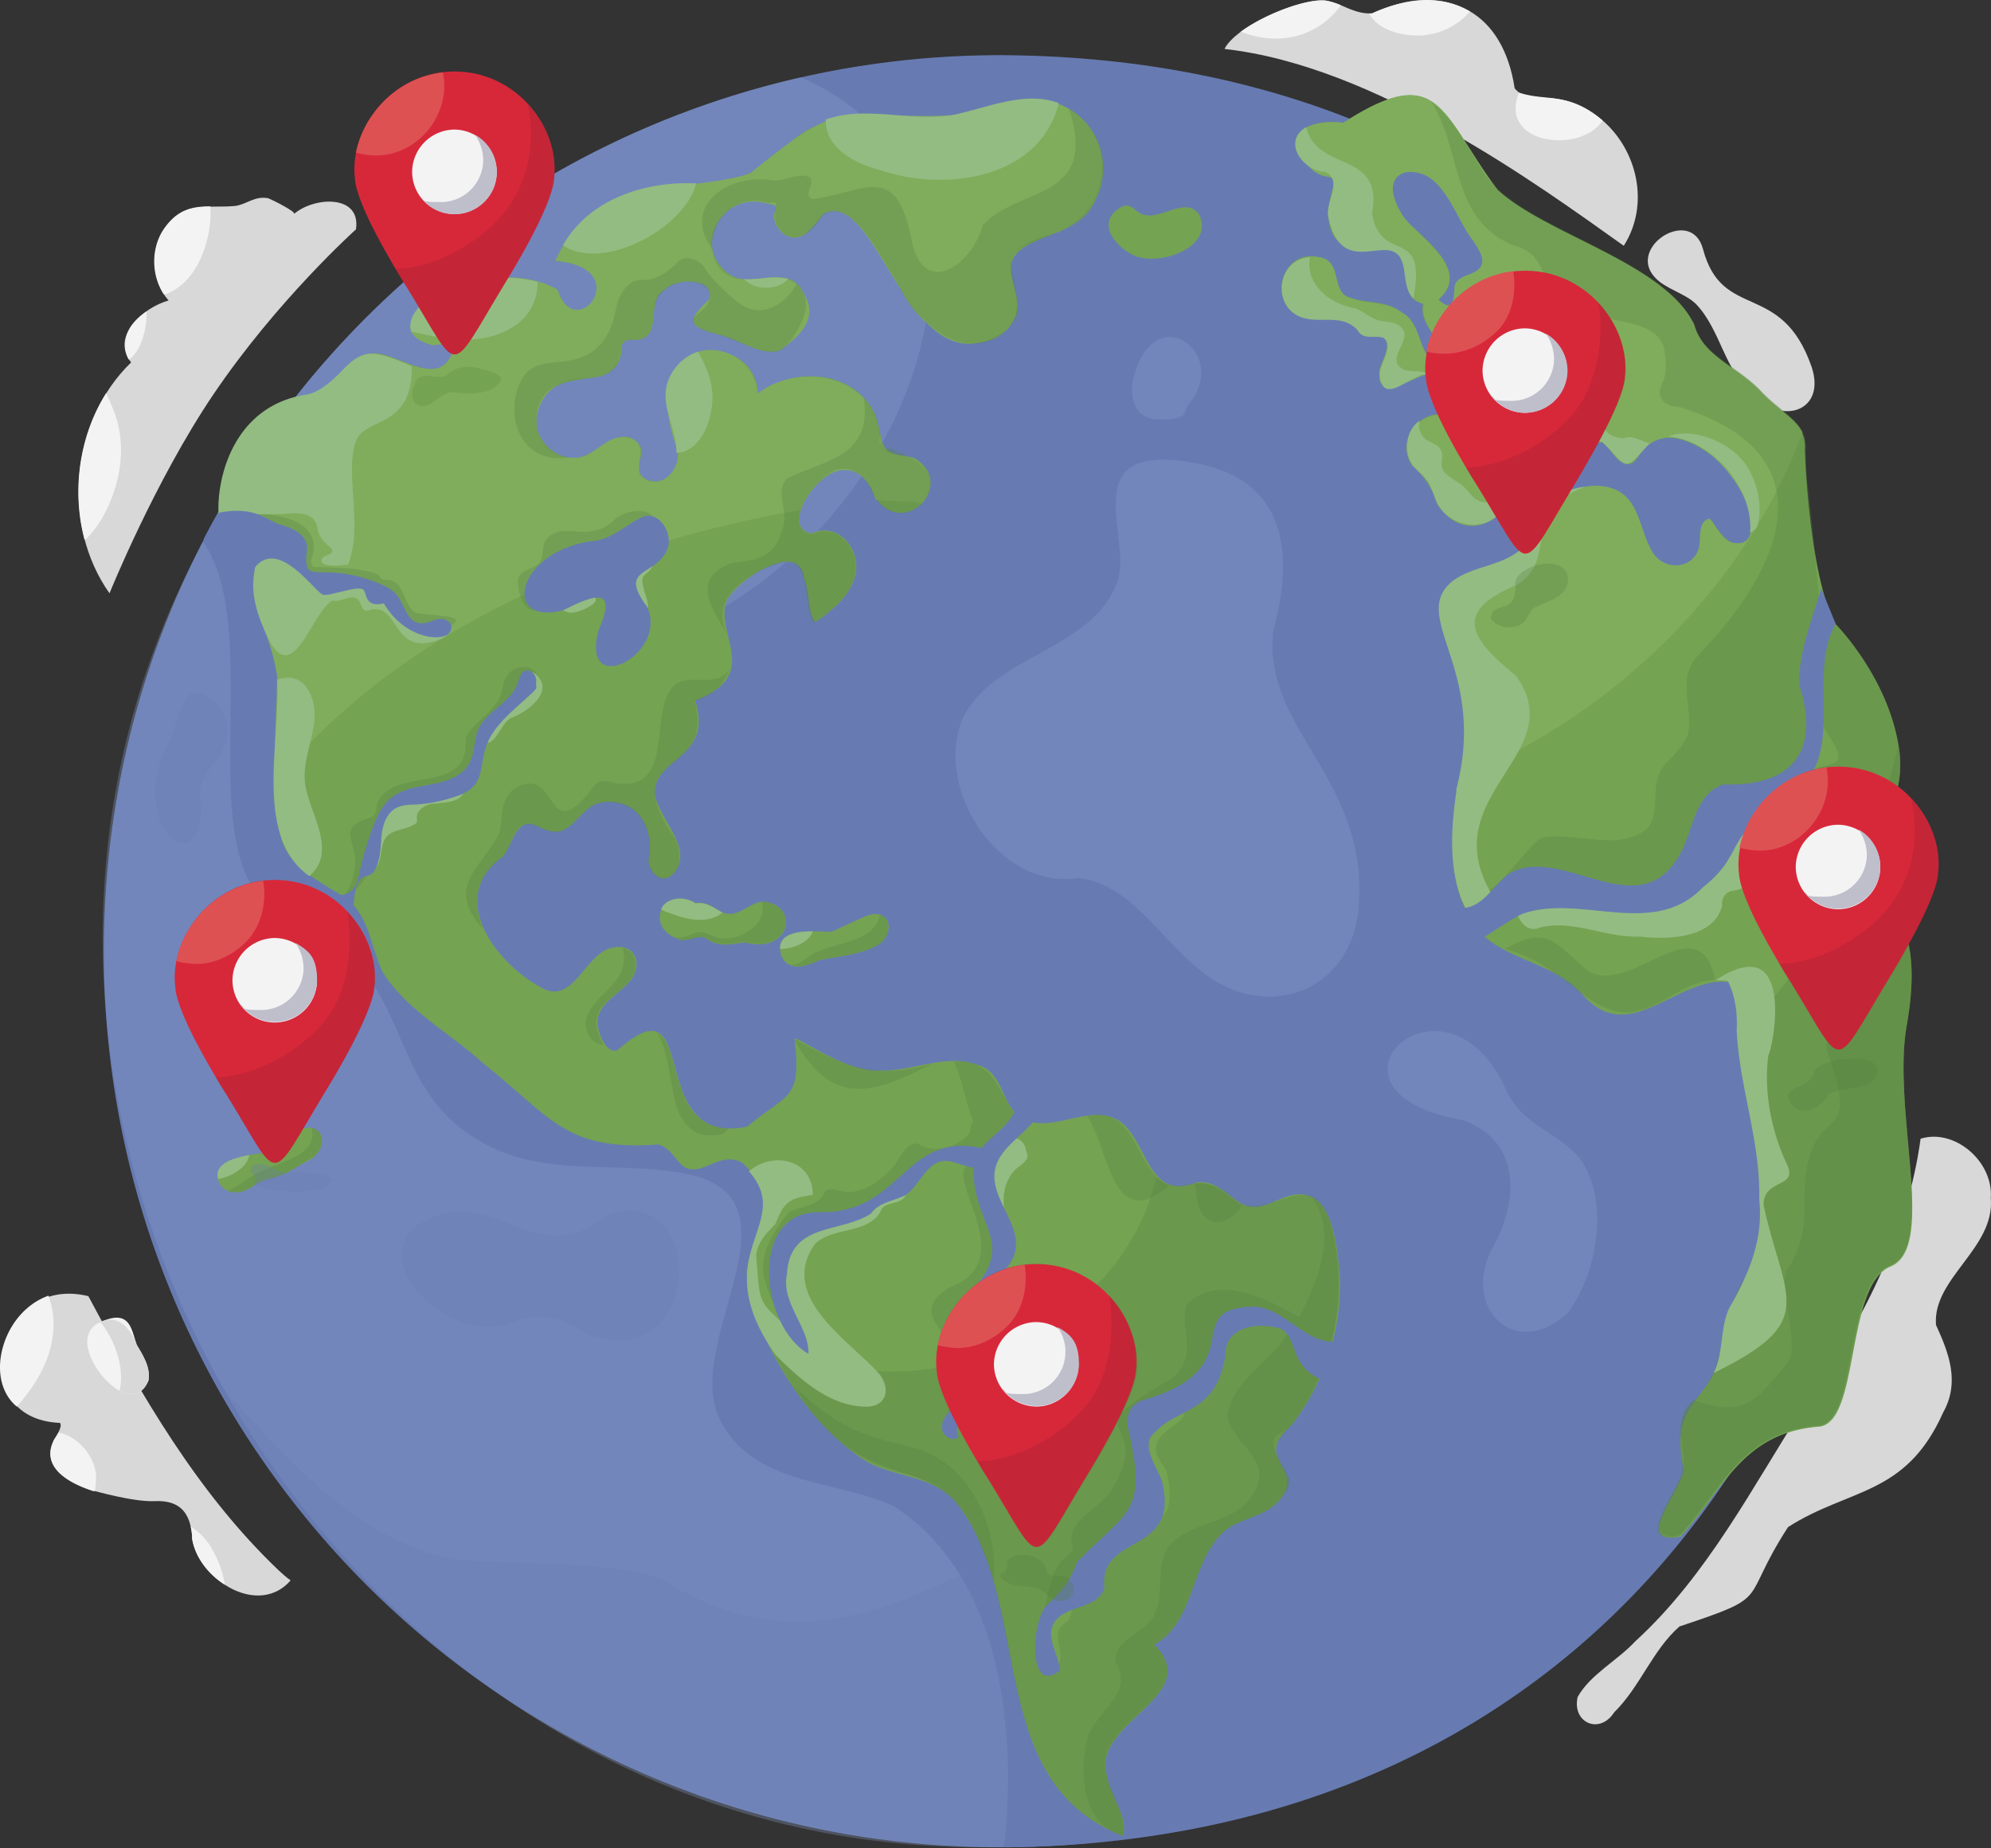<svg width="420" height="390" fill="none" xmlns="http://www.w3.org/2000/svg"><rect width="100%" height="100%" fill="#333333" stroke="none"/><path d="M359.25 52.57c4.06 15.3 16.52 6.48 22.9 24.81 3.15 9.42-6.28 12.36-12.16 5.98-6.28-4.96-6.89-13.67-12.26-19.25-2.43-2.33-6.49-3.14-8.71-5.67-5.78-6.38 7.8-14.99 10.23-5.87ZM419.95 252.83c.61-7.8-7.7-14.8-14.8-12.56-2.83 20.56-12.56 39.1-24.31 56.01-11.05 17.22-20.58 36.06-35.88 50.04-3.75 4.05-9.52 7-12.16 11.75-1.22 5.47 4.66 8 7.7 3.24 5.48-5.37 8.11-13.17 13.79-18.13 20.06-6.68 12.46-4.86 22.9-20.97 12.97-8.3 24.83-6.48 32.73-24.2 3.55-6.39 1.22-12.46-1.52-18.44-.8-9.83 12.47-16.2 11.56-26.74ZM342.53 51.86c-18.24-12.97-52.4-37.99-84.22-41.53.61-1.22 1.83-2.43 3.45-3.65 5.37-3.95 14.8-7.3 18.34-6.48.91.2 1.83.5 2.74.9 1.92.82 3.85 1.73 5.98 1.73h.6c7.8-3.54 15-3.65 20.38-.6 5.06 2.83 8.5 8.4 9.72 16.4.3.4.61.61.92.91 1.52 1.02 3.75 1.02 5.67 1.12 4.66.1 8.72 1.92 11.96 4.76 7.3 6.28 10.03 17.73 4.46 26.44Z" fill="#D8D8D8"/><path d="M282.84 1.1c-3.85 5.58-11.86 9.23-21.08 5.58 5.37-3.95 14.8-7.3 18.34-6.48.91.2 1.83.5 2.74.9ZM310.1 2.43a14.77 14.77 0 0 1-11.05 5.06c-4.25 0-8.61-1.52-10.23-4.66h.6c7.8-3.55 14.8-3.85 20.68-.4ZM338.07 25.42c-4.46 7.09-22.1 5.17-17.63-5.88 5.77 1.93 10.33-.3 17.63 5.88Z" fill="#F3F3F3"/><path d="M34.96 47.9c-3.35 4.46-3.05 11.35.6 15.5-5.37 1.52-12.26 7.5-7.9 13.07-12.77 12.36-14.8 34.24-4.56 48.72 0 0 9.52-23.6 21.89-41.93C58.47 63.3 75.09 48.4 75.09 48.4c1.11-7.5-8.92-6.88-13.08-3.24.71-.4-5.06-3.24-5.47-3.34-2.84-.5-4.36 1.21-6.79 1.62-5.88.6-10.64-1.22-14.8 4.46Z" fill="#D8D8D8"/><path d="M30.9 65.73a13.4 13.4 0 0 0-2.84 2.54c-1.72 2.12-2.23 5.26-.9 7.6 2.53-1.53 3.94-6.7 3.74-10.14ZM36.27 61.48c4.56-2.43 7-7.9 7.8-12.76.31-1.62.41-3.35.31-5.17-3.55 0-6.69.5-9.53 4.36-3.04 4.05-3.04 10.03-.3 14.18.6 0 1.11-.3 1.72-.61ZM18.44 113.44c3.64-3.74 5.98-9.42 6.79-14.58.6-4.15.3-8.2-1.22-12.16-.5-1.21-1.01-2.53-1.62-3.75-5.68 9.02-7.3 20.57-4.56 30.9.2 0 .4-.2.6-.4Z" fill="#F3F3F3"/><path d="M61.3 333.46c-3.74 4.35-9.42 3.85-13.88.91-3.55-2.23-6.28-5.88-6.89-9.72 0-.92-.1-1.73-.3-2.54-.81-3.64-3.04-5.57-7.6-5.37-4.57.2-12.88-2.22-12.98-2.22-5.67-1.83-10.84-5.17-8.4-10.44 0-.2.7-1.11 1.1-1.92.41-.81.61-1.52.31-1.93-20.47-.8-13.68-31.6 5.98-26.74 11.05 20.66 23 41.53 40.13 57.84.81.71 1.62 1.52 2.54 2.13Z" fill="#D8D8D8"/><path d="M19.96 314.62h-.3c-5.68-1.83-10.85-5.17-8.42-10.44 0-.2.71-1.11 1.12-1.92 4.05.8 7.6 4.96 7.9 9.01 0 1.12 0 2.33-.3 3.45v-.1ZM47.42 334.37c-3.55-2.23-6.28-5.88-6.9-9.73 0-.9-.1-1.72-.3-2.53 1.53.91 2.74 2.13 3.76 3.55a21.54 21.54 0 0 1 3.44 8.7ZM3.54 296.79c5.88-6.59 9.73-14.9 6.69-23.4-9.53 3.34-13.78 17.42-6.7 23.4ZM31.3 291.32c-1.31 3.14-3.64 3.34-6.07 2.13-4.56-2.44-10.34-11.65-4.06-14.49 6.29-2.84 6.49 1.42 7.7 4.86 1.42 2.33 2.94 4.87 2.44 7.5Z" fill="#F3F3F3"/><path d="M31.3 291.32c-1.31 3.14-3.64 3.34-6.07 2.13 1.11-4.66-.92-10.74-4.06-14.49 3.65-1.82 6.49 1.42 7.7 4.86 1.42 2.33 2.94 4.87 2.44 7.5Z" fill="#D8D8D8"/><path d="M210.99 389.78c104.48 0 189.1-84.68 189.1-189.02 0-104.33-84.72-189.02-189.1-189.02-104.39 0-189.1 84.48-189.1 188.92 0 104.44 84.71 189.12 189.1 189.12Z" fill="#677BB2"/><path d="M210.99 11.64c-73.07 0-136.51 41.43-168.03 102.1 11.15 20.98 3.14 46 8.21 68.38 1.52 9.52 12.06 11.45 18.85 16.21 13.68 7.8 13.68 24.92 23.3 35.86 14.7 17.42 38.92 7.6 57.37 15.2 13.27 9.31 1.62 26.53 0 38.69-2.84 29.47 34.86 19.65 47.53 37.07 13.48 18.13 16.92 42.55 14.08 64.63C458.97 387.04 457.45 12.66 211 11.64Z" fill="#677BB2"/><path opacity=".3" d="M211.8 389.68c2.73-24.72-.5-57.13-23.21-71.82-12.26-5.78-29.7-4.26-36.69-18.24-8.61-16.81 21.19-49.12-10.53-52.47-13.08-1.82-26.96.81-39.02-5.77-23-12.16-13.48-37.48-41.86-47.91-22.09-9.12-3.85-59.26-17.63-79.11C-22.91 235 72.96 393.93 211.8 389.68ZM51.17 99.57c2.03 10.03 8.82 18.43 19.26 25.42 86.95 57.33 170.35-76.98 98.5-108.69A189.36 189.36 0 0 0 51.17 99.57Z" fill="#8DA2CE"/><path opacity=".3" d="M348.2 286.96c-57.86 38.09-58.77 17.53-112.9 30.19-33.13 11.95-59.68 39-95.46 16.1-13.07-4.76-37.19-2.43-47.22-4.96-20.47-5.67-34.25-23.2-48.14-38.19 75.6 140.7 291.46 134.62 346.9-32.31-4.77 16.71-28.28 20.26-43.18 29.17ZM282.94 42.13c1.12.5 2.33 1.02 3.24 1.83 1.02.8 1.73 2.02 1.42 3.24-.4 2.13-3.34 3.14-3.34 5.27 0 2.12 1.72 2.63 3.24 2.83 1.52.2 3.14 0 4.66.5 1.32.51 2.44 1.43 3.45 2.44 1.42 1.32 2.73 2.63 4.05 3.95.4.4.81.81 1.01 1.22.3.6.3 1.21.41 1.82a5.4 5.4 0 0 0 1.93 3.24c.2.2.4.3.7.3.31 0 .41-.3.51-.5 1.72-2.84.81-6.69-.8-9.52-1.63-2.84-4.06-5.37-5.48-8.41-.5-1.12-1.01-2.33-1.72-3.34-.92-1.32-2.34-2.33-3.45-3.55-1.92-2.13-3.04-4.76-4.46-7.2-1.52-2.63-3.55-4.25-5.98-5.87-2.02-1.42-3.85-2.33-6.18-.9-2.84 1.71-1.01 4.75.4 6.88a18.38 18.38 0 0 0 6.39 5.77ZM165.69 198.74c-.4.5-.51 1.21-.4 1.82.1.91.5 1.72 1.1 2.33.61.6 1.43 1.01 2.24 1.42 1.11.5 2.33.9 3.54.6 1.12-.2 2.13-1 3.25-.8.5.1.9.3 1.31.4 1.73.7 3.75.7 5.58.2a17 17 0 0 0 5.06-2.53c1.22-.91 2.44-1.93 3.15-3.34.7-1.42.6-3.25-.4-4.36-1.02-1.01-2.75-1.22-4.16-.81-1.42.4-2.64 1.22-4.06 1.82-1.42.71-3.04 1.22-4.56 1.73l-4.56 1.52c-.6.2-1.32.4-1.93.4-1.72 0-3.95-2.03-5.16-.4Z" fill="#677BB2"/><path d="M272.3 300.84c-8.2 7.2 3.04 8.81-2.23 15.5-3.04 3.75-8.31 3.75-11.86 6.79-7.2 6.48-5.98 18.94-14.7 23.9 10.75 10.94-13.37 16.3-10.02 27.55.5 4.16 4.76 9.12 3.34 12.77-29.8-11.65-18.24-49.44-35.37-70.7-4.86-5.27-12.57-4.97-18.55-8.21-12.26-7.5-24.01-25.83-25.43-40.12 1.32-9.11 7.7-15.09-.91-22.99-4.87-2.63-8.52 3.24-12.37.81-2.02-1.62-2.63-3.85-5.27-4.66-19.76 1.42-22.5-5.67-36.89-17.02-6.99-6.48-16.31-11.24-21.38-19.45-2.53-5.47-2.84-12.15-8.1-15.8-6.29-3.85-13.9-7.5-13.69-16-1.11-10.13-.4-20.26 0-30.39 0-6.48-4.86-11.65-4.96-18.03 1.01-7.2 3.04-17.12-7.5-16.51 5.87-8.92 10.03-20.26 20.27-24.62 4.35-2.53 6.38-8.6 11.85-9.11 5.27-.3 13.99 7.6 16.93 0 .1-2.64-2.54-1.83-4.06-1.72-15.5-3.96 10.85-20.47 26.25-11.65 4.05 12.05 16.72-4.76-.3-6.08 9.93-23 33.84-10.03 46.72-22.39 10.43-12.36 24.32-6.89 38-8.3 7.6-1.52 16.21-5.58 23.4-1.42a14.5 14.5 0 0 1 5.38 19.65 9.72 9.72 0 0 1-3.44 4.05l-.1.1c-2.95 2.03-6.6 2.94-9.84 4.56-.2.1-.5.2-.7.4-.51.31-1.02.61-1.53 1.02a4.82 4.82 0 0 0-1.92 3.14c-.1 1.11 0 2.23.3 3.44.3 1.52.81 3.04 1.01 4.46v.1a6 6 0 0 1-.3 2.74c-2.03 4.25-5.57 5.87-9.42 5.57-6.39-.4-13.58-6.08-15.71-13.78-2.84-3.14-10.84-18.23-15.4-13.57-3.05 4.96-9.03 8.2-10.44.2 1.11-2.33 0-1.92-1.73-2.43a8.56 8.56 0 0 0-8.91 2.53c-.1 0-.2.2-.3.3-2.95 3.45-3.45 8.92 1.41 12.36 4.56 3.35 11.45-2.12 15.1 2.94 2.43 4.26-.5 10.33-4.16 12.97-2.23 1.31-15.6-4.16-18.24-5.57-.8-2.13 2.44-3.75 3.25-5.17 1.41-4.76-7.1-4.56-9.33-2.13-4.56 2.33-.3 10.64-6.28 10.74-1.11 0-2.33-.4-3.04 1.22.2 11.85-16.11 2.12-17.94 15.19-.6 4.96 4.46 9.62 9.43 8.4 3.85-1.1 9.02-7.49 12.46-2.22.81 1.92-1.01 3.95 0 5.77.91 1.83 3.85 1.93 5.47 1.02 6.08-4.97-1-12.97.3-19.25 2.03-11.04 18.55-9.83 19.06 1.32 7.7-5.78 20.17-4.97 24.63 4.25 2.43 6.69-.2 8.1 8.3 9.32 9.03 5.37-1.72 16.92-7.9 8.71-5.27-17.42-23 5.98-13.68 7.2 5.78-2.64 10.84 3.94 9.02 9.41-1.32 4.16-4.97 7-8.31 9.32-1.62-2.02-1.12-6.48-2.33-9.22-.91-8.7-15.1.81-16.52 5.17-1.93 7.1 7.4 15.3-6.49 20.56 3.96 12.46-8.81 11.85-8.5 19.76.8 5.47 9.11 12.15 3.34 17.32-2.34 1.42-4.36-.91-4.67-3.14 1.42-6.69-2.02-13.37-9.72-12.46-3.86.5-5.38 4.96-8.82 6.08-1.62.4-3.04-.2-4.46-.81-4.86-2.84-5.47 3.44-7.7 6.17-11.86 8.41-1.93 22.09 7.7 27.46 6.9 4.35 9.22-6.18 14.7-8 2.22-.82 5.06-.31 5.67 2.32 1.11 6.59-9.32 7.7-8 14.39.3 1.62 1.82 5.47 4.05 4.76 18.14-16.1 5.27 20.56 27.36 16.1 9.02-7.4 11.45-5.57 10.03-18.63.91-.2 11.35 7.39 18.04 6.78.91 0 1.83 0 2.74-.1 2.84-.3 5.67-1.01 8.61-1.52 3.04-.5 6.18-.7 9.12.4 5.17 1.32 5.07 7.5 8.51 10.64 6.5 5.17 15.71-3.64 22.3 1.83 5.37 4.96 5.57 16.3 15.6 12.35 3.86-.4 5.89 2.33 8.93 4.26 4.35 2.73 7.8-1.32 12.16-1.72 7.9-.61 8.61 12.35 9.02 17.82a48.1 48.1 0 0 1-10.24 30.9l-.1.1Z" fill="#74A352"/><path d="M229.74 43.75a14.2 14.2 0 0 1-7.6 5.57c-17.74 4.66-2.54 11.86-9.73 20.26-20.78 14.7-26.76-30.49-38.72-24.51-1.82 1.82-3.44 5.37-6.48 5.06-2.23-.3-4.06-2.63-3.96-4.86 1.12-2.43-.1-1.92-1.82-2.43-6.59-1.72-12.06 4.05-11.35 9.62 2.53 12.26 13.88 2.13 18.75 8.41 4.86 6.28-.71 10.44-4.36 13.07-4.25 1.21-8.51-2.43-12.77-3.34-6.58-1.73-7-2.74-2.13-7.4 1.52-4.76-7.09-4.56-9.32-2.13-4.46 2.23-.4 10.74-6.28 10.64-6.29-.7.8 8.2-11.45 8.1-11.96.51-12.98 18.03 0 16.72 3.54-.91 5.87-5.07 9.93-4.16 4.46.92 1.62 5.07 2.53 7.7 3.45 4.36 9.02-.8 7.9-5.26-9.32-25.43 15.71-25.63 16.93-11.75 8.51-6.59 23.4-4.06 25.54 7.5.2 1.61.1 3.54 1.62 4.65 1.62 1.22 3.95.6 5.67 1.52 3.35 1.62 4.77 5.98 1.83 9.52-3.14-.8-6.69-.3-9.73-.8-3.34-10.64-12.97-6.29-15.81 2.12-41.35 7.3-83.6 24.31-110.87 57.33-.3-7.4.3-14.79.4-22.18-1.61-11.04-6.88-14.49-3.84-26.95.2-5.26-3.65-7.7-8.31-7.5 5.87-9 9.83-20.05 20.16-24.5 4.26-2.54 6.49-8.62 11.86-9.12 5.27-.3 13.99 7.5 17.03-.1 0-2.64-2.54-1.83-4.06-1.72-15.4-3.85 10.44-20.57 26.25-11.76 3.75 11.96 16.82-4.55-.4-6.07 8.7-18.84 25.13-13.68 41.04-18.34 21.18-17.52 18.95-11.04 43.68-12.36 7.7-1.51 16.31-5.67 23.6-1.31 7.71 4.35 8.83 14.28 4.37 20.76h-.1Z" fill="#80AD5C"/><path opacity=".3" d="M282.53 269.74c-1.82-29.98-12.87-11.65-21.18-16-8.81-8.51-11.55-.2-17.43-5.47-7.4 34.03-54.11 52.97-82.9 32.92 19.26 41.33 35.27 19.65 45.6 44.26 9.23 20.47 4.37 52.07 30.2 61.9 1.33-3.04-2.53-8.82-3.44-12.97-3.34-11.24 20.88-16.4 10.14-27.35 8.71-4.96 7.5-17.42 14.7-23.9 3.54-3.04 8.8-3.04 11.85-6.8 2.74-2.83 1.32-5.46-.71-9.2-1.01-2.64 1.52-4.47 2.94-6.29 6.79-8.61 10.44-19.95 10.23-31.1Z" fill="#568040"/><path d="M159.8 58.85c-1 0-1.92.2-2.83 0 2.03 2.53 7.3 2.43 9.32 0-1.92-.51-4.56-.3-6.48 0Z" fill="#93BC82"/><path opacity=".3" d="M229.33 235.5c4.66 6.8 5.17 25.02 17.23 14.7-7.2-3.15-6.59-17.13-17.23-14.7ZM253.75 256.27c2.94 3.44 6.19.81 8.31-1.92-3.44-1.93-5.77-5.27-10.03-4.66.4 2.22.4 4.96 1.72 6.58ZM209.16 325.15a28.86 28.86 0 0 0-5.88-12.76 20.46 20.46 0 0 0-10.84-7c-4.15-1.1-8.3-1.92-12.26-3.74-4.66-2.13-8.82-5.47-12.57-9.12 2.33 3.65 4.87 7.2 8 10.24a31.02 31.02 0 0 0 7.2 5.36c2.84 1.52 5.98 2.33 9.02 3.14 3.55 1.02 6.9 2.33 9.43 5.07 2.43 2.63 4.05 5.77 5.37 9.01a105.3 105.3 0 0 1 3.04 8.51c.1-2.83 0-5.77-.5-8.7ZM153.83 141.3c-3.04 4.25-8.72.3-11.86 3.55-5.27 5.77.71 22.48-12.36 20.36-1.72-.51-2.84-.81-4.26.6-10.33 13.88-7.4-4.35-16.31.3-3.55 1.93-2.94 6.09-3.65 9.53-3.65 7.5-11.76 11.24-3.45 20.46-2.94-6.99-.6-11.75 4.06-15.3 1.82-1.82 1.82-4.96 4.05-6.58 2.74-1.21 5.27 2.13 8.1 1.22 3.45-1.12 4.97-5.57 8.82-6.08 7.7-.91 11.15 5.77 9.73 12.46.3 2.23 2.33 4.56 4.67 3.14 2.73-1.62 2.12-5.47 1.11-7.9-13.28-19.05 8.51-12.26 4.05-29.18 3.35-.7 6.08-3.34 7.3-6.58ZM230.75 42.54c-2.33 5.57-9.02 6.68-13.38 8.81-4.36 2.13-3.75 2.74-4.05 4.56-.2 1.01 2.33 9.12 1.11 10.84a10.42 10.42 0 0 1-10.03 5.77c-6.39-.4-12.57-7.5-15.4-13.27-2.74-3.95-9.43-18.54-15.51-13.67-5.07 8.3-10.54 3.34-10.03-.4.5-3.76 0-1.93-1.73-2.44a8.56 8.56 0 0 0-8.91 2.53 10.3 10.3 0 0 0-2.64 7.2c-6.38-8.92 3.14-15.7 12.26-14.49 2.74.6 5.88-1.72 8.31-.6 1.42 1.3-1.52 3.64.61 4.65 11.15-1.52 17.64-8 20.88 8.3 2.33 12.77 12.67 5.88 15.1-2.83 7.6-8.3 24.52-4.96 18.14-24.61a14.51 14.51 0 0 1 5.37 19.65h-.1ZM146.33 68.06c1.01 1.73 3.75 2.13 4.97 2.44 2.63.9 4.86 1.92 7.4 2.83 1.62.61 4.15 1.52 5.77.61 1.52-.81 2.84-2.63 3.65-4.05 1.42-2.53 2.84-5.88 1.12-8.51-.2-.3-1.02-1.32-1.22-1.52a12.06 12.06 0 0 1-2.33 3.14c-1.22 1.11-5.47 4.56-10.24.6-4.76-3.94-6.28-6.17-6.79-7.08-.7-1.32-3.85-3.04-5.57-1.32-6.08 5.98-8 2.63-10.34 4.76-2.33 2.13-2.53 4.05-3.04 6.28-2.23 9.73-9.02 9.83-12.97 10.23-2.84.3-5.17.91-6.59 3.45-3.85 6.78-1.11 18.23 10.03 16.6-3.85-.6-7.4-3.23-6.99-8.6.4-5.37 4.56-7.4 9.12-7.9 2.64-.3 6.49-.3 7.8-3.14.31-.81.71-3.35.92-3.75.7-1.62 1.92-1.42 3.04-1.42 1.11 0 2.23-.3 2.94-1.62.6-1.32.7-2.63.8-4.05.21-1.93.92-3.55 2.24-4.66 3.85-3.45 10.44-1.82 9.63 1.62-.82 3.44-4.26 3.14-3.35 5.17v-.1ZM180.28 99.57c2.74 1.01 3.14 3.75 4.56 5.87 6.28 8.3 17.13-3.64 7.6-8.7-9.52-5.07-3.24.1-5.47-1.83-2.23-1.93-1.22-2.43-1.42-3.65-.3-2.03-.6-4.25-3.34-7.2 1.82 12.37-8.31 12.97-16.22 16.92-2.43 2.54 0 6.49-.6 9.53-1.53 6.48-4.47 7.6-10.75 8.2-8.92 3.04-4.76 9.32-1.32 15-3.95-8.11 5.68-13.48 12.37-15.2 5.37-.6 3.75 10.53 5.98 12.97 3.34-2.33 7.2-5.27 8.5-9.42a8.17 8.17 0 0 0-3.03-9.02c-2.64-1.82-5.98-.4-5.98-.4-7.5-.92 2.94-17.23 9.12-13.07ZM131.43 200.05c.3 1.72.3 3.45-.4 4.96-1.42 3.35-4.87 5.17-6.7 8.31a5.09 5.09 0 0 0 .11 5.47c.71 1.12 1.82 1.72 2.84 1.62a13.04 13.04 0 0 1-1.42-3.44c-.4-2.64.91-4.66 2.84-6.28 2.33-1.93 6.08-4.36 5.27-8a3.24 3.24 0 0 0-2.54-2.64ZM142.58 226.39c-1.01-3.55-1.52-7.2-4.05-8.51 1.31 1.82 1.92 4.56 2.33 6.58.6 2.64.91 5.17 1.52 7.8.7 3.35 3.14 7.3 7 7.3 3.84 0 3.13-.5 4.35-1.42-1.72-.1-3.45-.6-5.07-1.42-3.85-2.23-4.66-6.38-6.08-10.33ZM197 224.26c-12.67 6.69-21.69 9.52-29.49-5.06 8.21 4.35 16.01 9.42 29.5 5.06Z" fill="#568040"/><path d="M402.22 216.36c3.14-17.93-1.42-22.49-5.98-31.3-4.56-8.81 6.69-12.97 4.26-27.75-2.44-14.8-13.38-25.73-13.38-25.73-3.85-7.1-5.88-23.6-6.38-36.57.4-5.98-4.56-7.3-9.53-12.56-4.97-5.27-12.26-7.4-14.09-14.08-6.18-12.97-31.31-18.94-41.45-28.47-11.75-15.5-11.55-27.45-32.32-13.97-4.56-.81-12.77.8-9.13 6.98 1.63 3.25 7.2 2.13 7.1 6.39-1.32 4.05-2.13 9.52 1.82 12.35 3.14 2.44 7.1-.2 10.54 1.02 4.46 2.12 1.01 10.33 6.49 11.34-.71 3.65 2.23 6.18 3.65 9.22.3 1.42-.92 3.55-2.54 2.23-2.33-2.94-2.23-7.6-5.88-9.73-3.24-2.43-7.19-1.62-10.84-3.03-4.36-1.22-1.52-8-6.69-8.51-7.8-1.52-10.64 10.33-3.04 12.66 4.06 1.21 8.31-.91 11.56 2.63 1.21 2.23 3.64.91 5.37 1.62 2.23 1.62-.61 5.27-.81 7.3.4 9.21 9.01-3.25 11.85 2.02 1.52 2.43 2.64 5.17 3.85 7.8-6.18-3.24-12.76 4.36-8.71 10.03a16.44 16.44 0 0 1 5.17 8c6.89 10.74 20.47.71 13.98-9.82-.7-3.75 3.85-3.04 5.58-5.27 1.41-1.93.1-4.46-.2-6.58-.62-3.55 1.61-8.1 5.67-8.21 13.98 1.62-4.97 16.61 9.93 17.02 2.43 1.82 4.97 7.6 7.8 2.53 4.46-7.4 14.2-1.62 18.25 3.04 9.82 10.53 4.45 23.3-3.05 10.84-3.04-.5-2.02 4.35-2.63 6.18-1.42 4.35-6.9 4.55-9.43 1.21-3.34-4.76-2.73-12.56-9.62-14.18-10.34-2.43-13.99 7.4-18.85 13.88-3.96 3.04-9.43 3.14-13.48 5.97-10.13 7.7 7.3 18.24.3 44.27-1.52 10.23-2.13 22.39 5.68 30.39 6.28 5.47 15.5 5.98 21.08 12.66 9.83 10.74 19.86-4.36 30.6-2.94a19.98 19.98 0 0 1 1.73 10.44c.6 11.95 5.06 23.5 4.86 35.65 2.03 11.35-6.79 19.55-8 30.09-1.22 12.46-11.56 11.44-8.11 26.54-.1 4.05-11.05 16.2-.71 14.28 9.02-9.62 12.66-21.68 28.88-23.2 9.12 0 5.68-29.88 15.5-33.83 9.73-4.05.2-32.92 3.35-50.85Zm-90.5-159.24c-1.52 1.02-3.95 1.32-4.76 3.25-.2 2.53-.1 5.97-3.55 2.83 6.9-5.87-2.74-12.46-6.69-16.61-2.13-2.63-5.17-8.71-.3-10.23 8-1.22 10.44 9.52 14.39 14.48 1.21 1.93 3.34 4.56.91 6.28Z" fill="#74A352"/><path opacity=".3" d="M402.22 216.36c3.14-17.93-1.42-22.49-5.98-31.3-4.56-8.71 6.8-13.37 4.26-28.06a127.67 127.67 0 0 1-34.05 61.9c1.82 16.5 9.22 34.53 1.82 50.64-6.08 8.2-3.34 19.45-11.45 26.44-3.65 3.95-1.52 8.91-1.62 13.67-.1 4.16-11.05 16.1-.71 14.29 9.02-9.73 12.66-21.68 28.88-23.2 9.12 0 5.68-29.88 15.5-33.83 9.73-3.75.2-32.62 3.35-50.55Z" fill="#568040"/><path d="M274.93 66.95c4.06 1.22 8.31-.91 11.56 2.63 1.21 2.23 3.64.92 5.37 1.62 3.04 2.64-4.26 9.12 1.21 10.74 10.34-2.94 7.4-6.79 13.69 6.38-6.19-3.24-12.88 4.36-8.72 10.03a16.43 16.43 0 0 1 5.17 8c6.89 10.74 20.47.61 13.88-9.92 0-6.28 9.12-1.02 5.37-11.85-1.92-10.24 14.2-11.15 10.75-.51-2.33 5.57-1.93 9.12 4.76 9.22 1.72 1.01 2.33 3.24 4.15 4.25 1.63.91 2.84-.4 3.65-1.72 8.21-10.33 22.2 4.46 23.62 13.67.5 2.54-.2 5.58-3.45 5.07-2.94-.3-3.65-3.45-5.37-5.17-2.64.91-1.62 4.26-2.23 6.38-1.42 4.36-6.9 4.56-9.43 1.22-3.34-4.76-2.73-12.56-9.62-14.18-6.8-1.62-13.08 3.14-15.61 9.11-1.32 3.85-4.56 6.28-8.41 7.3-25.03 6.68-.4 19.24-7.5 44.97 32.23-13.06 60.3-40.11 72.46-72.93-1.52-3.04-5.17-4.76-8.72-8.6-4.96-5.28-12.26-7.4-14.08-14.09-6.08-12.96-31.22-18.94-41.45-28.46-11.86-15.7-11.96-27.56-32.63-14.18-4.46-.61-12.77.6-8.72 7.19 4.05 6.58 7.2 2.23 7 6.38-1.22 4.05-2.24 9.52 1.82 12.36 3.04 2.43 7.1-.1 10.44 1.01 4.56 2.13 1 10.23 6.48 11.24-.81 3.65 2.33 6.28 3.65 9.32.4 1.42-.91 3.55-2.43 2.23-2.44-2.83-2.13-7.7-5.88-9.72-3.24-2.43-7.2-1.62-10.84-3.04-4.36-1.32-1.42-8-6.7-8.61-7.6-1.52-11.04 10.53-3.24 12.66Zm28.48-3.75c6.8-5.87-2.94-12.46-6.69-16.61-2.13-2.63-5.17-8.71-.3-10.23 8-1.12 10.34 9.42 14.39 14.48 1.11 1.83 3.14 4.46.81 6.18-1.42 1.12-4.16 1.22-4.76 3.24-.2 2.33 0 6.18-3.45 2.94Z" fill="#80AD5C"/><path opacity=".3" d="M361.79 206.74c-3.35-16.62-18.25 4.05-26.96-2.03-7-5.77-8.1-9.62-17.43-4.46 11.96 2.84 17.12 13.58 26.25 13.38 6.68-.61 11.25-6.59 18.14-6.9ZM386.51 130.16c0-.1-.1-.2-.2-.4-.7.3-1.32.8-1.82 1.51-1.73 2.43-2.03 5.98-2.13 8.81-.1 3.04.1 6.08.7 9.02 0 .1.1.3.1.4.51-4.35.51-8.8 1.33-13.26.6-1.93 1.21-4.06 2.02-6.08Z" fill="#568040"/><path opacity=".3" d="M344.76 187.5c8.61-.41 42.97-13.48 39.62-53.4-3.34-39.9-3.24-28.35-3.44-39.2.4-5.97-4.56-7.29-9.53-12.55-4.96-5.27-12.26-7.4-14.08-14.08C351.14 55.4 326 49.32 315.88 39.8c-5.17-5.06-7.2-13.27-13.89-18.23 6.49 10.33 4.06 24.82 17.23 30.19 7.7 2.02 5.07 7.9 10.13 11.85 6.09 5.37 20.68 2.23 21.8 10.63.3 2.23.5 4.46-.41 6.38-1.72 3.55.6 5.17 3.55 5.27 32.12 9.93 21.88 33.94 3.75 52.57-4.36 4.87-.82 10.74-1.93 16.31-.71 2.13-2.33 3.75-3.75 5.37-5.57 4.86-1.12 11.25-5.27 15-6.59 4.65-14.9.1-22.1 1.72-5.57 4.55-8.7 12.25-16.71 13.37a20.3 20.3 0 0 0 4.25 6.68c1.52-4.56 24.43-9.01 32.23-9.42Z" fill="#568040"/><path opacity=".3" d="M402.22 216.36c3.14-17.93-1.42-22.49-5.98-31.3-4.56-8.81 6.69-12.97 4.26-27.75-2.84-15.9-13.38-24.92-13.68-26.44-2.13 7.09-4.06 15.8-1.93 22.79.71 1.52 3.35 4.66 2.84 6.38-.5 1.62-3.75 1.42-5.17 2.43-2.53 2.13-7.2 5.37-6.08 9.22 3.14 2.94 15.7 26.13 17.02 29.27 2.94 8.1-8.3 12.56-8.3 20.26 8.91 23.9-5.27 7.7-4.57 34.54 0 4.26-1.21 8.41-3.54 12.06-2.44 4.25 3.04 16-.1 19.85-6.6 8-9.02 11.55-19.87 7.7-4.25 4.05-2.43 9.52-2.33 14.59-.1 4.05-11.05 16.3-.7 14.28 9.01-9.62 12.66-21.68 28.88-23.2 9.12 0 5.67-29.88 15.5-33.83 10.13-4.05.6-32.92 3.75-50.85Z" fill="#568040"/><path d="M253.04 45.37c-3.04-4.55-8.81 2.03-12.76-.5-1.22-.91-2.24-2.13-3.86-1.12-5.16 3.04-1.52 7.9 2.34 9.93 5.06 2.84 17.43-1.22 14.28-8.3ZM161.03 190.23c-3.35.2-5.58 4.05-9.13 2.02-1.62-1.01-3.14-2.02-5.16-1.72-7.1-3.85-11.05 5.17-3.45 7.7 1.93.6 3.75-1.12 5.57-.3 2.54 2.02 5.27 1.31 8.21.9 9.83 2.64 11.66-7.9 3.96-8.6Z" fill="#74A352"/><path opacity=".3" d="M161.03 190.23h-.41c1.62 4.55-4.46 8.5-8.72 7.7-1.92-.2-3.44-1.93-5.47-1.02-1.72.81-3.44 1.42-5.06.4 3.85 2.44 5.06-.2 7.4.51 2.53 2.03 5.26 1.32 8.2.92 9.73 2.63 11.86-7.7 4.06-8.51Z" fill="#568040"/><path d="M185.96 198.84c-3.55 2.83-11.36 3.14-13.28 3.84-1.22.51-2.33 1.02-3.55 1.22-1.92.3-3.75-.5-4.35-2.43-.1-.4-.2-.81-.2-1.22-.21-3.14 3.54-3.74 6.88-3.74 1.63 0 3.04.1 3.96.1 0 0 6.28-2.94 7.6-3.45 1.31-.5 3.14-.5 4.05.91.91 1.53.1 3.75-1.11 4.77Z" fill="#74A352"/><path opacity=".3" d="M187.07 194.07c-.4-.5-.81-.9-1.42-1-1.22 5.67-9.22 5.77-13.58 7.9-1.72.8-3.14 2.63-5.27 2.63 2.03.8 3.85-.1 5.78-.91 4.76-1.42 16.82-1.22 14.49-8.62Z" fill="#568040"/><path d="M67.18 238.75c-1.11-1.22-2.94-.91-4.25-.2-1.22.7-5.48 4.05-6.7 4.65 0 0-12.86.81-9.92 6.49.9 1.72 2.93 2.22 4.76 1.72 1.21-.3 2.23-1.12 3.24-1.72 1.72-1.02 3.45-1.12 5.27-1.83 1.52-.6 2.84-1.62 4.26-2.33 1.42-.7 2.13-1.01 2.84-1.92 1.21-1.22 1.82-3.45.5-4.86Z" fill="#74A352"/><path d="M52.59 243.71c-3.35.6-7.5 1.82-6.59 5.06 2.74-.4 6.28-2.53 6.59-5.06Z" fill="#93BC82"/><path opacity=".3" d="M67.18 238.75c-.4-.51-1.01-.71-1.52-.81 2.03 6.18-8.4 7.6-12.16 10.02-1.32.92-4.97 3.14-5.37 3.35.7.2 1.82.4 2.63.2 1.22-.3 2.74-1.32 3.75-1.92 1.73-1.02 3.96-.61 8.72-3.75 4.76-3.14 2.74-1.32 3.45-2.23 1.21-1.32 1.82-3.55.5-4.97v.1ZM95.46 131.78c2.94-1.93-3.65-1.82-7.7-2.43-2.94-1.62-2.13-7.2-6.5-7-.6 0-.9-.2-1.1-.7-2.03-2.03-12.07-1.93-14-2.03-.5-.3-.6-.9-.5-1.52 3.35-8.91-9.42-10.53-15.7-9.31.9.6 11.45 9.21 16.41 13.06 5.07-.1 21.9 14.69 29.09 9.93ZM102.65 154.27c.91-4.56 6.39-6.9 9.93-9.93 2.94-4.36-5.57-5.47-6.48.4-.61 5.07-5.78 6.9-7.9 10.94 1.1 12.46-14.5 5.68-18.55 13.58-.3 1.01-.2 2.23-.92 3.04-10.74 3.14.82 5.97-6.28 17.12 3.04-.2 6.39-7.1 6.9-10.03 1.82-10.74 19.96-9.42 23.3-25.12Z" fill="#568040"/><path d="M69.92 189.92a8 8 0 0 0 3.04-1.21c-1.12.3-2.33.4-3.04 1.21Z" fill="#677BB2"/><path opacity=".3" d="M78.33 180.1c.7-2.33 1.11-4.66 1.42-7.1 0-.4 0-.9.2-1.31-.4.7-.7 1.62-1.01 2.33a63.38 63.38 0 0 0-2.94 9.72c-.2 1.02-.4 2.03-.91 2.84 1.52-1.72 2.53-4.15 3.24-6.48ZM82.48 168.55c3.25-1.22 6.6-1.12 9.94-1.82 4.76-1.02 8.1-4.46 9.32-9.12.4-1.52.4-3.14 1.01-4.66a5.95 5.95 0 0 1 2.64-3.04c2.03-1.11 3.95-2.13 5.47-3.85a8.47 8.47 0 0 0 1.93-3.65c-.61-.8-1.52-1.21-2.33-.7-.71.5-.92 1.51-1.22 2.33-1.32 4.15-6.49 5.87-8.31 9.82-1.01 2.33-.71 4.96-1.93 7.2-1.52 2.83-4.86 3.84-8 4.45-3.14.6-6.49 1.01-8.82 3.14h.3v-.1Z" fill="#677BB2"/><path opacity=".3" d="M282.33 269.74c-.1-4.45-.7-14.38-5.57-17.02 5.57 7.3 1.01 17.93-2.64 25.13-6.79-3.65-17.02-9.22-23.81-2.64-1.72 5.47 3.04 10.74-3.35 15.8-21.78 12.36-3.44 7.6-11.96 22.5-2.02 4.55-10.53 7.08-8.71 12.65.2 1.52-1.62 2.44-2.63 3.55-2.84 3.95-2.84 9.52-4.46 13.98 1.82-4.76 15.4-19.45 18.95-23.1 4.76-5.47 1.52-19.95 5.57-21.57 18.34-7.4 7.6-26.54 28.48-18.64-3.45 6.79-12.47 10.74-13.28 18.54 1.32 6.18 10.34 9.31 5.17 16.7-3.65 5.68-11.45 5.28-16.32 9.43-4.66 3.85-1.82 10.43-4.15 15.4-1.62 4.25-8.72 5.16-8.31 10.23 4.05 6.48-3.75 10.23-5.78 15.6-2.02 6.68-1.52 18.74 7.3 21.07 1.21-3.45-2.43-8.61-3.34-12.77-3.35-11.24 20.77-16.6 10.03-27.55 8.71-4.96 7.5-17.42 14.7-23.9 3.54-3.04 8-2.33 11.85-6.8 3.85-4.45 1.22-4.85-.81-9.51-2.03-4.66 1.62-4.16 3.04-5.98 6.79-8.4 10.34-19.95 10.03-31.1ZM109.24 123.07c-.2-2.64 2.53-2.84 4.15-3.95 1.63-1.12.61-3.85 1.93-5.37 3.55-4.16 8.92 1.31 14.5-4.26 3.03-2.83 11.24-2.22 6.68 2.84-5.37 5.57-15 5.17-20.07 11.14-1.41 7.4-6.58 6.79-7.2-.4ZM214.43 235.4c-4.05-5.16-4.76-12.05-13.27-11.44 2.02 3.95 2.33 8.4 4.15 12.46-.7.8-.4 1.62-.7 2.53-2.34 3.24-7.91 4.56-11.05 2.33-2.74-.1-3.75 3.34-5.27 5.06-2.44 2.74-5.98 5.37-9.73 5.17-1.52-.2-3.14-1.01-4.46-.3-1.22 3.44-5.17 3.14-7.8 4.66-3.05 3.84-6.29 8.8-5.07 13.98.2.9 2.13 6.78 3.04 5.97.7-2.23-.61-5.67-.4-8.2-2.14-10.54 11.04-7.2 16.41-11.86 5.47-2.43 10.03-5.16 13.78-9.72 4.97-3.85 13.08 1.72 15.61-5.77 2.74.7 5.07-1.83 6.59-3.85-.61-.2-1.22-.51-1.83-1.02Z" fill="#568040"/><path d="M174.2 25.22c-.2 6.18 6.49 9.42 11.65 10.73 13.58 4.56 33.45 1.83 37.5-14.18-6.89-2.63-14.7.81-21.59 2.33-9.12 1.93-18.74-2.02-27.56 1.12ZM108.53 68.77a10.72 10.72 0 0 0 4.86-9.32 30.13 30.13 0 0 0-12.77-.3c-4.45.91-10.64 2.84-13.17 6.89a4.76 4.76 0 0 0-.71 3.95c3.24.4 13.48 4.25 21.79-1.22ZM70.12 123.57c-9.32 0-2.63-14.18-15.91-10.53.91 7.09-3.45 9.12 2.03 20.97 5.47 11.85 9.32-4.66 13.88-7.3 2.03.61 4.87-2.33 5.98.82.5 1.21.91 1.62 2.13 1.1 6.28-1.3 4.46 10.75 15.2 5.99.7-.41 2.03-1.32 1.82-2.23-.3-1.83-4.05 2.53-6.68.5a27.38 27.38 0 0 0-4.06-2.93c-2.03-3.15-1.92-3.25-5.67-3.25-1.12-4.15-5.37-4.15-8.72-3.14Z" fill="#93BC82"/><path d="M78.23 74.65c-2.23 0-3.95 1.42-5.47 2.94-2.13 2.22-5.07 5.16-8.11 5.67-15.4 2.33-18.95 17.62-18.55 25.12 1.22.2 10.24.1 12.16.1 3.04 0 8.01-1.21 8.72 2.94.2 1.22.4 2.02 2.43 3.85 2.03 1.82-.91 1.62-1.42 2.53-1.21 2.33 5.27 1.32 5.48 1.32.3-.91.6-1.93.8-2.94.82-3.95.41-8 .2-11.95-.2-3.55-.6-7.7.62-11.15 1.82-5.06 12.06-2.63 11.75-15.8-.5-.2-5.98-2.83-8.61-2.63ZM65.76 147.18c-1.42-4.06-4.36-4.77-7.3-3.75.82 12.66-5.06 33.12 6.8 41.43 6.18-5.37-.2-13.37-.92-19.76-.7-6.07 3.55-12.05 1.42-17.92ZM184.94 289.3c-6.48-6.9-20.67-15.91-13.07-26.75 3.65-3.75 11.04-2.03 13.88-6.89.81-2.63 5.17-1.01 5.47-4.25-1.62-.2-3.03 1.01-4.45 1.72-6.09 2.94-13.69 4.15-19.06 8.5-6.28 7.5.1 15.1 2.54 22.1a4.93 4.93 0 0 1-3.15-2.74c-7.6-6.9-6.68-5.57-7.6-16.1.3-2.74 2.23-4.77 4.06-6.6 1.82-4.65 2.84-5.46 7.9-6.17 0-7.5-8.4-9.32-13.48-4.97 9.94 11.25-9.62 17.12 5.68 38.8 5.07 5.06 11.25 10.64 18.65 10.84 5.06.3 5.77-4.36 2.63-7.5ZM145.11 94.9c2.23-1.2 3.65-3.64 4.36-5.97.91-2.84 1.12-5.98.3-8.81a23.4 23.4 0 0 0-2.53-5.88c-.2 0-.4.2-.6.2a10.09 10.09 0 0 0-6.09 7.3c-.8 4.46 1.93 8.6 2.13 13.07v.7c.91 0 1.72-.2 2.43-.6ZM118.77 51.76c8.3 5.67 25.74-3.55 28.07-13.07-10.75-.5-22.6 3.34-28.08 13.07ZM318.61 104.43a9.65 9.65 0 0 1-3.55 1.42c-1.1.2-2.33.3-3.34-.3-1.22-.61-1.92-1.93-2.94-2.84-1.21-1.12-2.94-1.83-4.05-3.04-1.22-1.42-.2-2.74-.61-4.26-.4-1.82-2.84-1.92-3.85-3.14a4.05 4.05 0 0 1-.91-3.04v-.4a6.26 6.26 0 0 0-2.23 3.24c-.61 2.03-.3 4.36.91 6.08.81 1.11 1.92 1.82 2.84 2.94 1.21 1.41 1.42 3.34 2.33 5.06 2.13 4.26 8.1 5.98 12.06 3.14a8.22 8.22 0 0 0 3.34-4.86ZM337.67 78.3c-1.63-1.52-4.06-1.52-6.09-1.12 5.68 3.44-1.1 9.02.82 13.68.9 2.73 3.75 1.62 5.67 2.43 5.57 5.57 4.36 6.48 9.93.2-1.92-.3-3.44-1.82-5.47-1.01-8.71-.51-1.42-10.44-4.86-14.18ZM370.7 111.01c1.42-4.66-.4-11.04-3.64-14.48-3.25-3.45-10.14-6.38-15.1-4.46 9.52 1.01 17.93 10.94 17.22 20.26a2.2 2.2 0 0 0 1.52-1.32ZM301.38 79c-1.31-1-3.54-.4-5.16-1-4.46-2.03 1.92-6.19-.51-8.82-1.22-1.22-2.64-1.22-4.16-1.42-2.23-.3-3.75-2.03-5.77-2.73-5.17-.81-10.54-5.07-9.43-10.74-7.1.4-8.2 10.63-1.52 12.76 4.06 1.22 8.31-.91 11.56 2.64 1.21 2.22 3.75.9 5.47 1.62 2.23 1.62-.61 5.26-.81 7.29.3 8.1 7.2-.5 10.33.4ZM279.5 36.26c3.95 1.72 0 6.38.7 9.52 3.15 14.48 14.2 1.32 15.92 10.74.4 2.23.4 4.86 2.02 6.48 3.04-15.7-7-6.99-8.71-18.03 2.43-13.37-11.46-8.4-13.89-18.13-5.17 3.04-.7 9.21 3.95 9.42ZM307.26 166.73c-1.42 9.62-2.02 20.56 4.26 28.76 1.93-1.01 3.85-1.92 5.78-3.03-18.65-23.81 15-32.32 2.53-49.84-9.22-7.5-13.88-13.37 0-19.15 9.12-5.16.6-15.8 14.6-20.76-7.91.6-9.84 8.6-14.2 13.67-3.95 3.04-9.42 3.14-13.47 5.98-10.14 7.6 7.3 18.33.4 44.37h.1ZM376.99 245.74c-3.35-7.1-4.97-15.4-3.95-23.1 1.1-1.92 5.77-26.94-11.15-15.8.9 0 1.82 0 2.63.2 1.52 3.14 2.03 6.69 1.83 10.43.6 11.96 5.06 23.5 4.76 35.66.91 8.5-2.23 15.8-6.39 23-1.92 4.25-1.11 9.42-3.24 13.57 22.5-10.94 14.9-15.4 10.54-35.45 0-5.68 7.3-3.45 4.97-8.51ZM142.18 192.96c3.14 1.22 7.4 1.93 10.23-.4-1.82-.92-3.34-2.33-5.67-1.93-2.44-1.72-6.29-1.21-7.3 1.22.7.5 2.13.9 2.74 1.11ZM171.46 196.5c-.7 2.34-4.25 3.75-6.89 3.75-.2-3.14 3.55-3.74 6.9-3.74ZM78.63 183.64c2.33-1.42 1.22-5.16 2.94-7.09 1.42-1.62 4.06-1.42 5.88-2.63.5-.2.6-.71.5-1.22-.2-1.52 1.32-2.63 2.84-3.04 2.44-.4 7.2 0 7.2-3.54-1.42 0-12.67 2.94-14.29 3.14-3.55.6-7 13.88-5.07 14.38ZM112.69 142.01c4.76 3.65-1.32 8.2-4.97 9.52-2.03 1.32-2.53 4.16-4.56 5.17-4.06-.81 6.89-10.03 7.3-12.56.3-1.32.4-2.84 2.23-2.13ZM324.9 195.7c6.99-1.73 13.88 2.23 21.08 1.92 5.87.71 15.6.4 17.32-6.58-.2-1.32.51-2.64 1.93-3.04 6.18-.71 9.93-7.8 9.43-13.58.3-1.31 1.82-2.63 1.11-3.84-.81-1.22-13.48 8.8-18.75 13.47-5.06 8.5-34.05 3.34-37.2 8.3 0 0 1.53 4.97 5.08 3.35Z" fill="#93BC82"/><path d="M248.79 296.69c4.56 4.15-9.63 4.76-3.25 12.76 1.63 2.13 2.23 13.17-2.22 9.52-1.63-3.54-1.22-8-2.74-11.85-.4-3.85 6.89-10.94 8.2-10.43ZM223.25 351.29c.7-1.22.4-2.74.2-4.06-.3-1.42-.5-2.93.4-4.05.41-.5 1.12-.8 1.53-1.31.91-1.22 1.21-3.86-1.12-2.94-5.47 2.23-1.01 12.46-1.01 12.36Z" fill="#74A352"/><path d="M133.46 122.16c-2.03 3.24 2.74 4.96 2.13 8.1 2.73-2.23-.61-5.77 0-8.5.2-.42 3.44-2.64 1.52-3.05-1.02-.1-3.25 2.74-3.65 3.45ZM120.08 129.25c1.83.4 8.52-2.74 4.16-3.75-1.72.3-9.22 2.53-4.16 3.75Z" fill="#93BC82"/><path opacity=".3" d="M205.72 245.43c-9.12.4 10.84 20.26-5.27 26.14-10.14 6.28 2.53 9.72.8 16.91-.3 1.22-.9 2.33-.5 3.55 3.14 3.85-2.23 5.06-1.42 9.12 10.34-12.16 5.98-11.55 3.04-24.52 3.55-6.68 11.35-12.36 8.11-20.97-.81-1.92-3.04-9.22-4.76-10.23Z" fill="#568040"/><path d="M203.49 282.91c.6 1.62 1.72 3.04 2.73 4.46.2.2.4.4.61.4.3-.1.4-.4.4-.7 0-2.64-1.61-5.37-.7-7.9.5-1.43 1.62-2.44 2.53-3.45.91-1.01 1.82-2.43 1.72-3.85-.1-.7-.6-1.52-1.31-1.32-1.73.3-4.46 3.75-5.27 5.07a9.12 9.12 0 0 0-.71 7.3ZM209.06 250.1c.2 3.23 1.93 6.17 3.65 8.9-2.13-6.28-.6-10.73 2.13-12.76 2.73-2.02 1.82-2.43 1.52-3.85-.2-1.11-1.22-2.23-2.33-2.23-4.36 0-5.07 6.9-4.97 9.93Z" fill="#93BC82"/><path d="M110.46 141.7c-.71.51-.92 1.53-1.22 2.34-1.32 4.15-6.49 5.87-8.31 9.82-1.01 2.33-.71 4.96-1.93 7.2-1.52 2.83-4.86 3.84-8 4.45-3.14.6-6.49 1.01-8.82 3.14-1.62 1.42-2.53 3.44-3.34 5.47a63.36 63.36 0 0 0-2.94 9.72c-.3 1.73-.81 3.55-2.23 4.46-1.22.71-2.94.61-3.85 1.72-1.32 1.42 4.25 6.9 4.86 0 .61-6.88 3.04-4.05 4.36-6.38 1.22-2.13 1.22-4.56 1.42-6.99.2-2.43 1.01-5.06 3.14-6.18 1.22-.6 2.74-.7 4.05-.7 3.04-.2 5.98-.81 8.82-1.83a8.52 8.52 0 0 0 3.34-1.92c1.93-2.03 1.73-5.27 2.54-7.9 1.22-4.36 4.96-7.4 8.3-10.44 3.35-3.04 2.34-2.13 2.44-3.64.3-1.63-1.32-3.14-2.63-2.33ZM92.21 130.66c-1.21.3-2.43 1.02-3.75.81-2.73-.4-3.14-4.15-4.96-6.17-1.01-1.12-2.43-1.73-3.85-2.33-12.47-4.97-15.81 1.31-14.9-6.9.3-3.03-2.63-4.55-5.57-5.36-2.84-.81-5.27-4.05-12.98-2.53-.35.61 3.17 8.15 7.5 11.65 5.07-6.59 12.83 5.32 14.5 5.67 1.52.3 7.5-2.13 8.5-1.01.72.8.21 3.74 4.27 2.83 4.45 7.5 12.16 8.1 13.78 6.28.3-.4.5-.8.5-1.21 0-1.42-1.72-2.03-3.04-1.72ZM218.9 235.4c-2.64 4.16-8.12 6.59-9.03 11.55-1.01 5.98 5.68 11.35 4.26 17.22-1.32 5.27-8.51 7.7-9.32 13.07-.92 5.67 7.2 12.05 2.53 17.32-3.04 1.92-6.49 4.56-5.17 8.71-1.21 1.01-3.34-.3-3.44-1.82-.3-3.45 3.95-4.97 5.37-7.6 3.14-5.67-5.48-12.86-2.44-18.54 15.81-13.06 1.83-16.5 3.96-31.1 2.13-3.84 6.79-5.87 8.61-10.02 3.34-3.45 6.79-2.13 4.66 1.21ZM282.84 283.01c-7.2 1.12-11.05-6.48-17.84-7.3-17.23 0 .3 13.08-24.42 19.86-2.43 1.12-3.14 3.55-2.53 6.08 4.05 17.83-.1 16.81-10.85 27.96-1.21 3.64-3.44 6.38-6.28 9.01-3.24 2.84-4.36 19.25 2.63 13.88 0-3.44-3.75-7.7-.5-10.94 2.73-2.94 8.71-2.23 9.93-6.58-1.22-11.65 16.01-6.59 12.16-22.39-1.11-3.14-3.65-6.18-2.53-9.22 5.27-6.89 13.78-4.25 15.9-17.42-.2-6.08 7-7.1 11.66-5.57 2.23 1.11 2.53 4.05 3.65 6.18 7.4 14.38 32.63-7.7 9.02-3.55Z" fill="#677BB2"/><path d="M172.68 255.76c-14.9 0-12.26 24.21-2.13 29.89.2-5.68-5.78-10.54-4.56-16.72.6-11.14 11.25-8.6 17.74-12.86 1.72-2.43 4.76-2.64 7.2-3.85 3.03-1.93 4.25-6.59 7.8-7.2 2.83-.5 5.67 2.23 8.5 1.02 1.33-.6 2.14-2.53 1.02-3.55-17.73-4.55-17.53 13.78-35.57 13.27ZM359.15 187.29c9.53-7.5 3.65-10.64 18.45-19.04 12.56-9.02 3.24-25.13 9.62-36.67-1.01-2.44-2.03-4.97-3.04-7.4-1.92 6.48-4.76 13.37-4.66 20.26 4.56 14.08-1.42 21.58-16.01 21.07-6.28 2.13-6.28 10.13-9.33 15.1-8.71 14.78-24.12-2.13-35.36 3.44-2.54 1.52-4.06 4.25-6.49 6.07-4.56 3.55-9.22-.3-13.68 1.83-4.97 2.43.2 7.5 3.75 8.3 7.2 1.52 12.67-4.45 18.65-7.39 12.26-4.46 27.56 5.37 38.1-5.57ZM125.86 114.05c-17.03 1.72-20.37 18.23-7 14.69 6.29-3.14 11.56-5.27 7.4 4.25-3.95 14.7 14.9 5.17 10.24-4.96-6.49-8.71 2.43-6.18 4.46-12.66.81-3.34-2.23-7.9-5.68-6.18-3.44 1.72-5.97 4.25-9.42 4.86Z" fill="#677BB2"/><path opacity=".3" d="M235.92 122.05c-4.56 15.1-26.35 15.9-32.84 29.58-6.18 14.59 7.5 36.27 24.43 33.63 11.04 1.22 17.22 12.97 26.04 19.75 13.48 10.84 31.62 4.36 33.04-13.57 2.23-27.15-20.17-37.28-18.04-58.14.91-4.36 9.53-30.7-16.22-35.56-25.74-4.86-13.78 14.9-16.41 24.31ZM238.96 80.42c-.3 1.42-.92 8.1 5.67 8.1s4.66-1.41 6.19-3.34c8.91-10.73-7.8-22.89-11.86-4.76ZM308.48 236.31c12.77 4.56 11.86 17.53 6.08 27.56-6.18 12.56 5.57 23.3 16.21 13.06 6.29-8.4 8.82-23.8 2.44-32.61-4.97-5.67-11.35-6.48-15.2-13.68-12.57-29.68-44.3-.4-9.53 5.68Z" fill="#8DA2CE"/><path opacity=".3" d="M127.48 256.57c-12.46 10.94-22.2-3.54-33.85-.5-20.47 5.37-1.32 27.85 13.79 23.3 5.77-3.04 11.04-1.32 16.21 2.02 24.93 9.73 25.94-33.32 3.85-24.82ZM35.66 156.5c-9.32 17.32 6.6 30.79 6.9 13.47-2.03-8.41 7.09-9.42 5.16-17.93-.6-2.64-4.25-6.69-7.4-5.57-2.02.6-3.34 7.6-4.66 10.03Z" fill="#677BB2"/><path opacity=".3" d="M225.78 333.46c2.64 3.75-2.53 6.08-5.06 2.83-2.34-2.53-8.42-.7-9.73-3.74.1-.71.9-.61 1.21-1.12.5-.7-.1-1.72.5-2.33 2.24-2.13 7.91-.91 8.22 2.84 1.32 1.11 3.75-.2 4.86 1.52Z" fill="#568040"/><path d="M239.57 289.4c1.42-10.54-7.7-22.7-20.98-22.7-13.28 0-22.3 12.26-20.98 22.7.4 5.67 8.41 18.84 10.84 22.69 11.76 19.04 8.52 19.44 20.98-1.02.81-1.42 9.73-15.8 10.14-21.68Z" fill="#D7283A"/><path d="M202.07 284.43c3.95 0 8-2.03 10.74-4.96 3.04-3.24 4.06-8.1 3.34-12.56-9.72 1.11-16.72 8.8-18.34 16.91 1.52.4 3.04.61 4.26.61Z" fill="#DE5153"/><path opacity=".3" d="m234 273.39.3 2.33c.6 7.3-.51 15.3-5.38 21.07-4.96 5.97-14.18 11.34-22.7 11.55a37.64 37.64 0 0 0 2.34 3.75c11.75 19.04 8.5 19.44 20.97-1.02.91-1.42 9.73-15.8 10.24-21.68.6-5.57-1.62-11.54-5.78-16Z" fill="#982431"/><path d="M218.59 296.79a8.93 8.93 0 0 0 8.92-8.92 9 9 0 0 0-8.92-8.91 9 9 0 0 0-8.92 8.92 9 9 0 0 0 8.92 8.9Z" fill="#F3F3F3"/><path d="M223.05 279.97a8.93 8.93 0 0 1-7.2 14.18c-4.86 0-3.04-.4-4.36-1.1a8.93 8.93 0 0 0 16.11-5.27c0-4.87-1.92-6.29-4.55-7.8Z" fill="#BFBECB"/><path opacity=".3" d="M396.04 226.29c-1.52 4.25-7.1 2.83-10.24 4.45-1.52 3.35-7.1 5.57-8.51 1.02-.4-3.04 4.76-1.93 5.47-5.78 1.42-2.73 13.38-4.25 13.38 0 0 4.26 0 .2-.1.3Z" fill="#568040"/><path d="M408.8 184.45c1.43-10.53-7.7-22.69-20.97-22.69-13.28 0-22.3 12.26-20.98 22.7.4 5.66 8.41 18.83 10.84 22.68 11.76 19.05 8.52 19.45 20.98-1.01.71-1.32 9.63-15.7 10.14-21.68Z" fill="#D7283A"/><path d="M371.21 179.49c8.82 0 15.91-8.71 14.09-17.53-9.73 1.12-16.73 8.82-18.35 16.92 1.52.4 3.04.6 4.26.6Z" fill="#DE5153"/><path opacity=".3" d="M403.13 168.45c2.03 9.52-.2 17.62-5.06 23.4-4.97 5.97-14.2 11.34-22.7 11.55a37.59 37.59 0 0 0 2.32 3.74c11.76 19.05 8.52 19.45 20.98-1.01.92-1.42 9.73-15.8 10.24-21.68.5-5.57-1.62-11.54-5.78-16Z" fill="#982431"/><path d="M387.73 191.85a8.93 8.93 0 0 0 8.92-8.92 9 9 0 0 0-8.92-8.91 9 9 0 0 0-8.92 8.91 9 9 0 0 0 8.92 8.92Z" fill="#F3F3F3"/><path d="M392.09 175.03a9.6 9.6 0 0 1 1.72 5.27 8.93 8.93 0 0 1-8.92 8.91c-4.86 0-3.04-.4-4.36-1.11a8.93 8.93 0 0 0 16.11-5.27 9.02 9.02 0 0 0-4.55-7.8Z" fill="#BFBECB"/><path opacity=".3" d="M330.77 121.95c.2 4.16-4.56 4.87-7.3 6.39-.9.8-1.2 2.22-2.12 3.03-1.72 1.63-5.68 1.22-6.9-.9.41-4.06 5.78-.21 5.18-7.6.6-3.75 10.64-6.18 11.14-.92Z" fill="#568040"/><path d="M342.73 79.81c1.42-10.53-7.7-22.69-20.98-22.69-13.27 0-22.3 12.26-20.97 22.7.4 5.67 8.4 18.84 10.84 22.69 11.76 19.04 8.51 19.44 20.98-1.02.7-1.42 9.63-15.8 10.13-21.68Z" fill="#D7283A"/><path d="M315.88 69.79c3.14-3.14 4.05-8.1 3.34-12.56-9.73 1.11-16.72 8.8-18.34 16.91 1.52.5 8.61 1.93 15-4.35Z" fill="#DE5153"/><path opacity=".3" d="M337.06 63.7c1.62 6.7-.2 17.63-5.07 23.4-4.97 5.98-14.19 11.35-22.7 11.56a37.4 37.4 0 0 0 2.33 3.74c11.76 19.05 8.51 19.45 20.98-1 .91-1.43 9.73-15.81 10.23-21.69.61-5.57-1.62-11.54-5.77-16Z" fill="#982431"/><path d="M321.65 87.1a8.93 8.93 0 0 0 8.92-8.9 9 9 0 0 0-8.92-8.92 9 9 0 0 0-8.91 8.91 9 9 0 0 0 8.91 8.92Z" fill="#F3F3F3"/><path d="M326.11 70.4a9.6 9.6 0 0 1 1.72 5.26 8.93 8.93 0 0 1-8.91 8.92c-4.87 0-3.04-.4-4.36-1.12a8.93 8.93 0 0 0 16.11-5.27 9.11 9.11 0 0 0-4.56-7.8Z" fill="#BFBECB"/><path d="M105.7 80.22c-1.83 3.34-7.2 2.94-10.45 2.53-2.02.2-3.24 2.13-5.16 2.74-2.74.9-3.86-1.93-2.74-4.05.81-3.65 4.26-1.32 6.69-2.13 2.02-2.03 4.76-2.33 7.5-1.42 1.11.2 4.15.81 4.15 2.33Z" fill="#74A352"/><path d="M116.84 37.78c1.42-10.54-7.7-22.7-20.98-22.7-13.27 0-22.3 12.26-20.98 22.7.41 5.67 8.42 18.84 10.85 22.69 11.75 19.04 8.51 19.45 20.98-1.02.8-1.31 9.73-15.7 10.13-21.67Z" fill="#D7283A"/><path d="M79.34 32.81c8.82 0 15.91-8.7 14.09-17.52-9.73 1.11-16.72 8.81-18.34 16.92 1.42.4 3.04.6 4.25.6Z" fill="#DE5153"/><path opacity=".3" d="M111.17 21.77c2.22 8.51-.2 17.63-5.07 23.4-4.97 5.98-14.19 11.35-22.7 11.55a37.5 37.5 0 0 0 2.33 3.75c11.75 19.04 8.51 19.45 20.98-1.02.9-1.41 9.73-15.8 10.23-21.67.61-5.57-1.62-11.55-5.77-16Z" fill="#982431"/><path d="M95.86 45.17a8.93 8.93 0 0 0 8.92-8.91 9 9 0 0 0-8.92-8.92 9 9 0 0 0-8.92 8.92 8.93 8.93 0 0 0 8.92 8.91Z" fill="#F3F3F3"/><path d="M100.22 28.46a9.6 9.6 0 0 1 1.72 5.27 8.93 8.93 0 0 1-8.91 8.91c-4.87 0-3.05-.4-4.36-1.11a8.93 8.93 0 1 0 11.55-13.07Z" fill="#BFBECB"/><path d="M78.94 208.36c1.42-10.54-7.7-22.7-20.98-22.7-13.28 0-22.3 12.27-20.98 22.7.4 5.67 8.41 18.84 10.85 22.69 11.75 19.04 8.5 19.45 20.97-1.01.81-1.32 9.63-15.7 10.14-21.68Z" fill="#D7283A"/><path d="M41.44 203.4c3.95 0 8-2.03 10.74-4.97 3.04-3.24 4.06-8.1 3.35-12.56-9.73 1.12-16.72 8.81-18.35 16.92 1.42.4 3.04.6 4.26.6Z" fill="#DE5153"/><path opacity=".3" d="M73.26 192.35c0 .71.2 1.52.3 2.33.62 7.3-.5 15.3-5.36 21.07-4.97 5.98-14.2 11.35-22.7 11.55a37.62 37.62 0 0 0 2.33 3.75c11.75 19.04 8.5 19.45 20.97-1.01.92-1.42 9.73-15.8 10.24-21.68.6-5.57-1.62-11.55-5.78-16Z" fill="#982431"/><path d="M57.96 215.75a8.93 8.93 0 0 0 8.92-8.91 9 9 0 0 0-8.92-8.92 9 9 0 0 0-8.92 8.92 8.93 8.93 0 0 0 8.92 8.91Z" fill="#F3F3F3"/><path d="M62.32 198.94a9.6 9.6 0 0 1 1.72 5.27 8.93 8.93 0 0 1-8.92 8.9c-4.86 0-3.04-.4-4.36-1.1a8.93 8.93 0 0 0 16.11-5.27c0-4.87-1.82-6.18-4.55-7.8Z" fill="#BFBECB"/><path opacity=".3" d="M70.02 248.67c-.3 3.85-13.58 3.04-16.11 1.32-.4-.5.2-1.42-.2-1.93-.92-.5-1.12-1.72 0-2.32 2.43-.92 4.45 1.82 6.88 1.72 1.52-.1 8.31-.4 9.43 1.21Z" fill="#677BB2"/></svg>